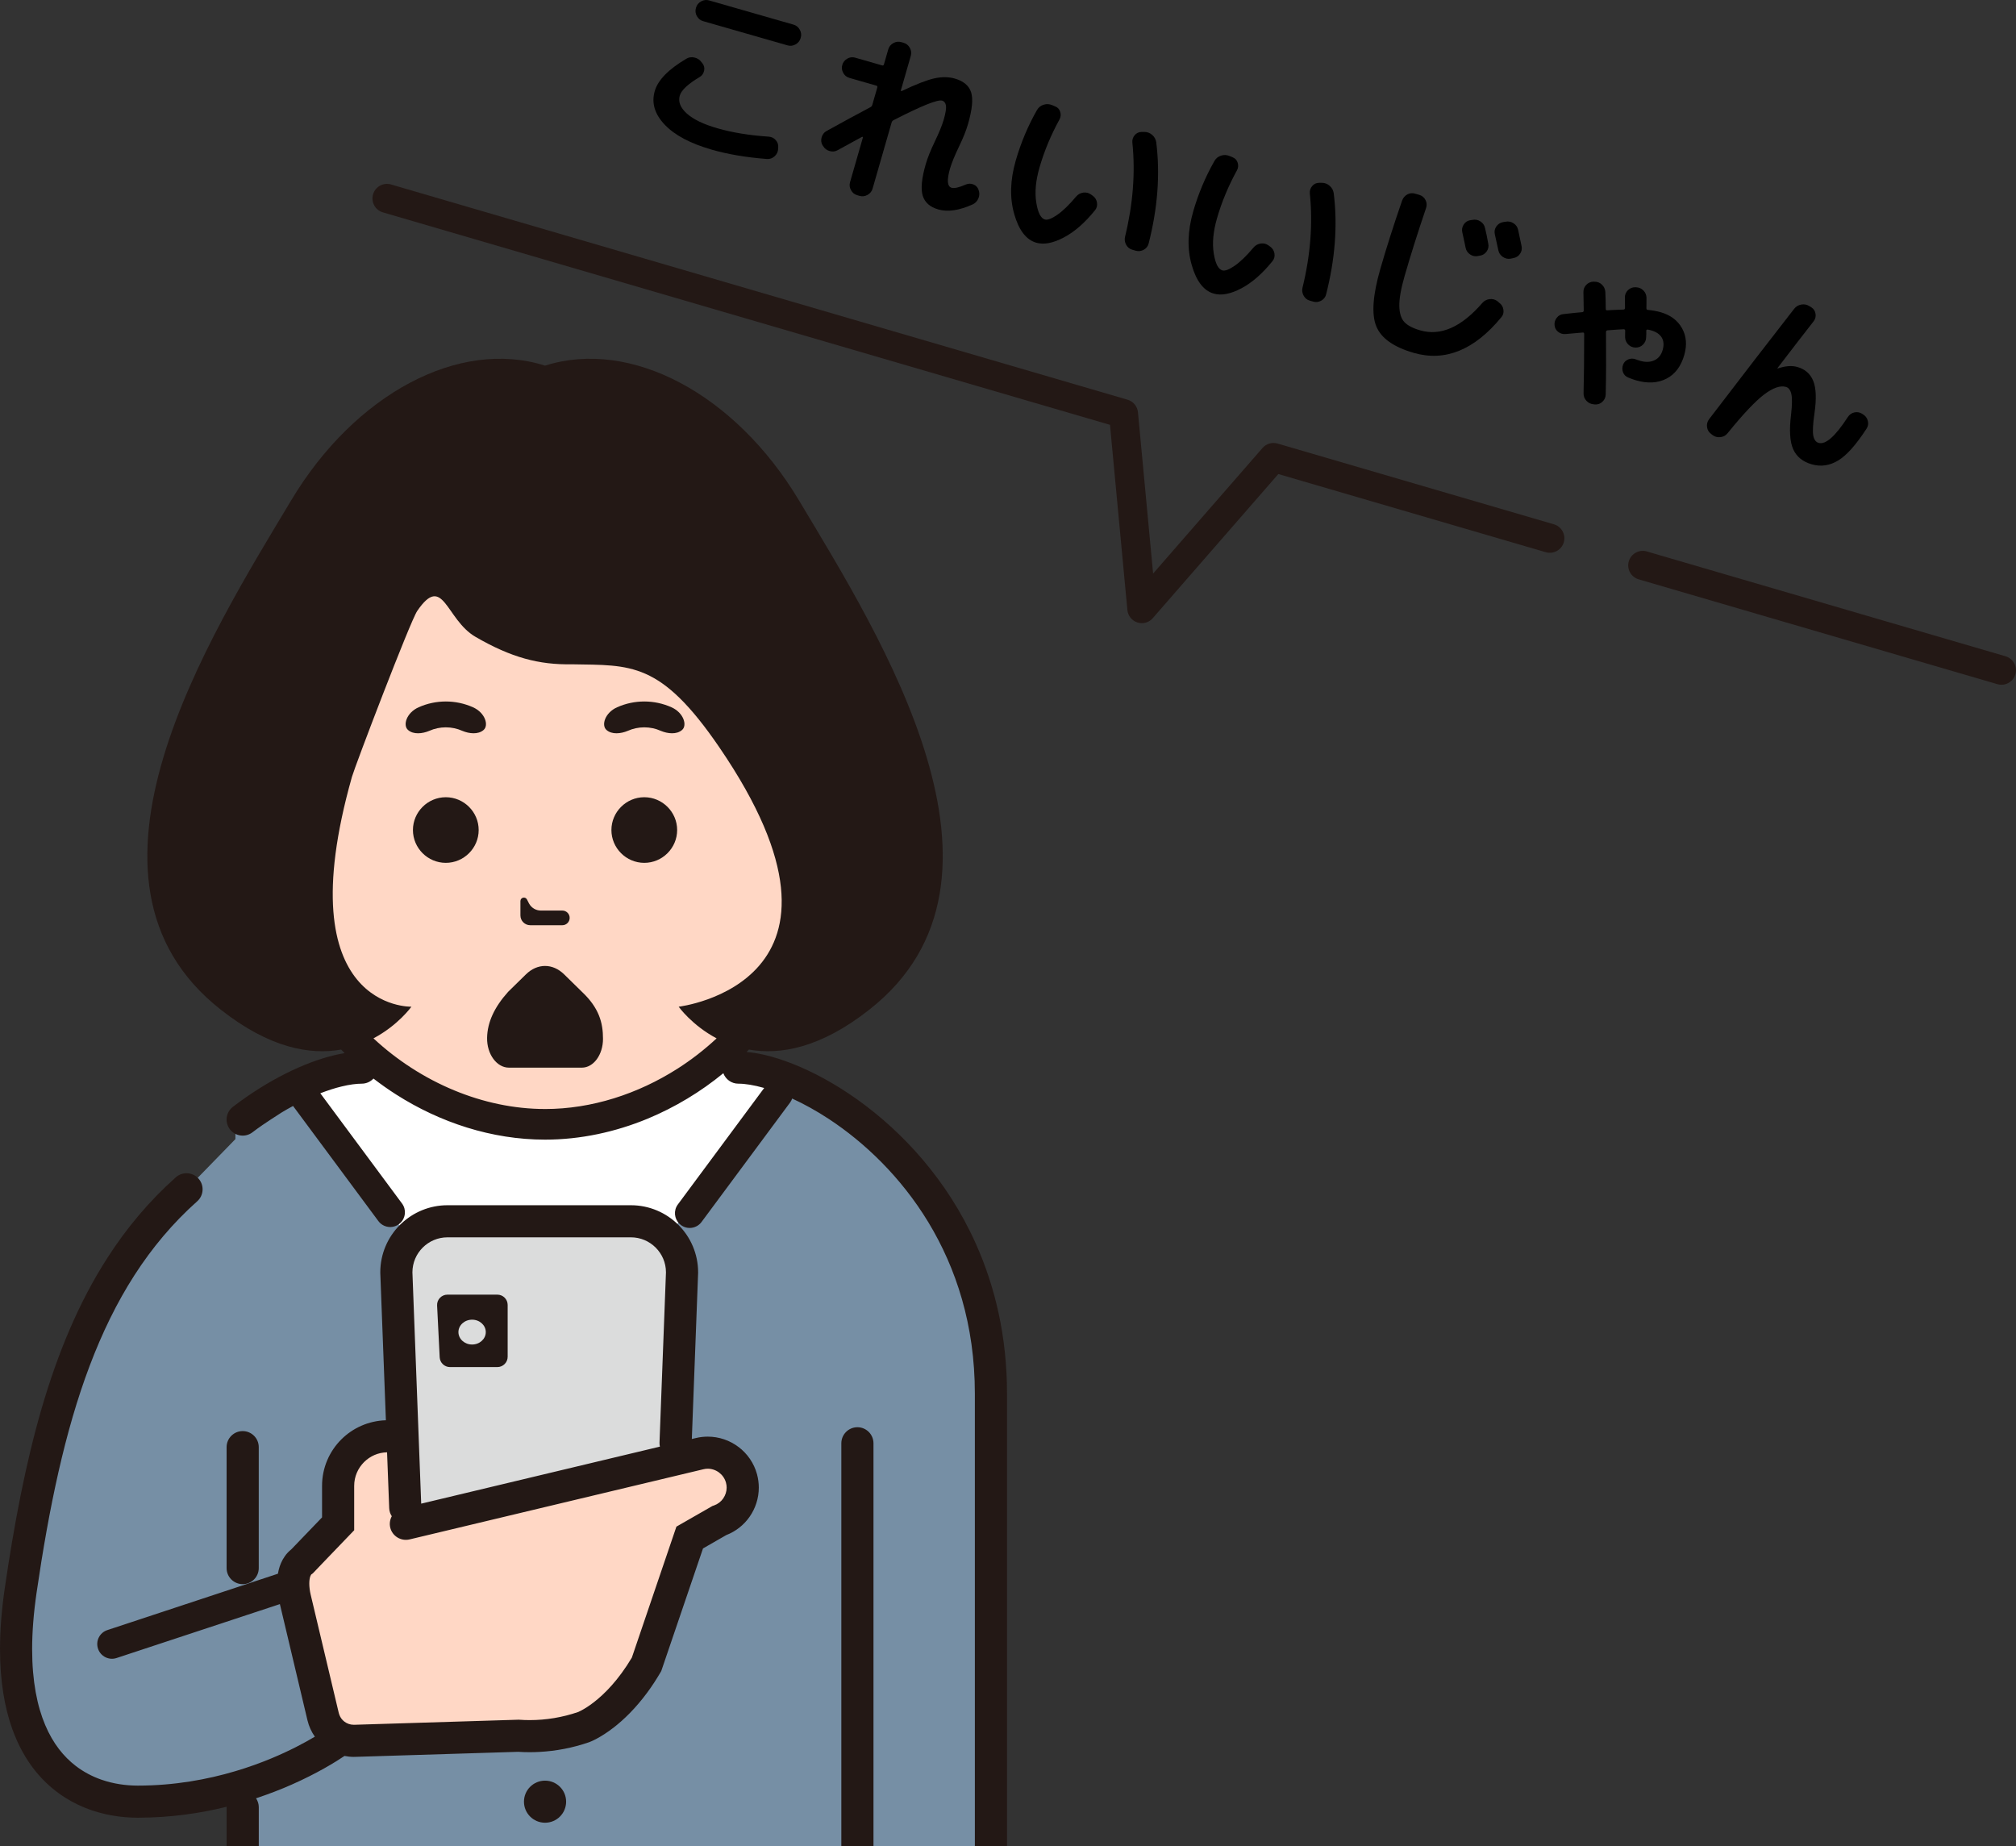 <?xml version="1.0" encoding="UTF-8"?>
<svg id="_レイヤー_2" data-name="レイヤー 2" xmlns="http://www.w3.org/2000/svg" width="178" height="163" viewBox="0 0 178 163">
  <rect x="0" y="0" width="178" height="163" fill="#333333" stroke="none"/>
  <defs>
    <style>
      .cls-1 {
        fill: #fff;
      }

      .cls-2 {
        fill: #ffd7c5;
      }

      .cls-3 {
        fill: #768fa5;
      }

      .cls-4 {
        fill: #dbdcdc;
      }

      .cls-5 {
        fill: #6c859b;
      }

      .cls-6 {
        fill: #231815;
      }
    </style>
  </defs>
  <g id="_メイン" data-name="メイン">
    <g>
      <g>
        <polygon class="cls-5" points="48.33 163 46.375 163 47.406 162.35 48.33 163"/>
        <path class="cls-3" d="m30.169,153.472s-7.344,5.592-18.009,5.592c-5.422,0-12.528-3.672-10.332-18.668,2.196-14.996,5.612-27.356,14.64-35.394l8.227-8.451,5.475,56.922Z"/>
        <path class="cls-3" d="m87.494,123.029v39.971H20.787v-63.552c.26-.257.482-.468.641-.604,1.071-.916,2.174-1.679,3.261-2.303.53-.302,1.058-.575,1.575-.812,2.213-1.023,4.25-1.472,5.675-1.472l16.238-6.036,17.013,6.036c6.085,0,22.304,9.447,22.304,28.773Z"/>
        <path class="cls-1" d="m34.046,92.652s-7.148,2.878-7.363,3.573c-.215.695,18.139,24.469,18.139,24.469,0,0,1.96,1.524,3.356,1.369,1.396-.155,3.271-2.533,3.271-2.533l17.952-24.642-10.085-4.902c-7.867-1.766-13.052-3.667-22.123.197l-3.146,2.468Z"/>
        <path class="cls-4" d="m54.594,147.704h-13.973c-2.46,0-4.454-1.991-4.454-4.446l-1.173-30.921c0-2.493,2.025-4.514,4.522-4.514h16.182c2.497,0,4.522,2.021,4.522,4.514l-1.173,30.921c0,2.455-1.994,4.446-4.454,4.446Z"/>
        <path class="cls-2" d="m65.469,130.532c-.437-1.61-2.076-2.581-3.701-2.193l-25.932,6.194-.842-7.734h-.751c-2.425,0-4.391,1.962-4.391,4.383v3.35l-3.062,2.164c-.925.654-1.36,1.803-1.099,2.904l2.838,11.959c.304,1.283,1.471,2.174,2.79,2.133l14.437-.447c1.953.136,3.913-.122,5.763-.76l2.029-.7c4.11-1.417,4.791-4.245,5.499-8.528l3.642-8.725.811-.281c1.533-.532,2.392-2.157,1.968-3.72Z"/>
        <path class="cls-2" d="m71.067,65.524h0v-7.981c0-10.625-11.103-20.768-22.881-20.768s-22.881,10.143-22.881,20.768v8.016c-4.071.373-7.26,3.789-7.26,7.951,0,4.287,3.384,7.784,7.631,7.977,2.017,9.295,11.994,17.382,22.511,17.382s20.488-8.081,22.509-17.373h.372c4.418,0,8-3.576,8-7.986s-3.582-7.986-8-7.986Z"/>
        <path class="cls-6" d="m48.124,97.91c-2.749,0-5.478-.593-8.025-1.648-2.635-1.09-5.072-2.677-7.125-4.589,2.188-1.161,3.351-2.795,3.351-2.795,0,0-11.082.328-5.251-20.292.267-.945,5.152-13.752,5.765-14.649,2.314-3.384,2.514.762,5.148,2.29,3.158,1.831,5.603,2.474,8.5,2.421,5.224.097,7.824-.279,13.021,7.323,14.228,20.812-3.585,22.908-3.585,22.908,0,0,1.162,1.633,3.349,2.794-1.06.988-2.221,1.891-3.461,2.681-3.483,2.22-7.565,3.559-11.687,3.557Zm-8.607,11.329h16.182c.861,0,1.628.344,2.194.907.561.563.905,1.324.908,2.179l-.571,15.044c-.005.12.011.236.035.349l-21.076,5.034-.775-20.427c.004-.855.347-1.617.908-2.179.566-.563,1.333-.907,2.194-.907Zm25.69,18.51c-.768-.582-1.718-.913-2.717-.913-.348,0-.703.039-1.051.124l-.355.084.556-14.68v-.029c0-1.631-.667-3.125-1.741-4.194-1.071-1.069-2.564-1.738-4.201-1.735h-16.179c-1.588-.003-3.039.627-4.103,1.637-.036.032-.068.065-.101.097-1.071,1.069-1.741,2.563-1.738,4.194v.029l.495,13.027c-1.533.046-2.925.682-3.934,1.689-1.051,1.046-1.705,2.505-1.702,4.103v2.781l-.127.133-2.584,2.687c-.225.179-.417.383-.569.601-.283.396-.449.819-.55,1.228-.026.111-.046.218-.065.325l-3.752,1.241-11.308,3.736c-.683.224-1.054.958-.827,1.64.225.682.96,1.053,1.643.825l10.491-3.463,3.925-1.296,2.437,10.266c.127.529.351,1.014.651,1.439-.918.546-2.226,1.248-3.863,1.926-.947.393-2.001.776-3.15,1.117-2.476.737-5.395,1.277-8.627,1.277-1.045,0-2.151-.156-3.205-.523-.794-.276-1.559-.673-2.265-1.212-1.058-.815-1.998-1.955-2.701-3.616-.7-1.657-1.152-3.843-1.152-6.695,0-1.485.124-3.145.394-5,1.09-7.449,2.483-14.196,4.683-20.011,1.1-2.907,2.398-5.584,3.96-8.011,1.562-2.423,3.384-4.6,5.539-6.52.586-.52.635-1.416.114-2.001-.023-.026-.046-.052-.072-.072-.527-.516-1.373-.539-1.933-.042-1.178,1.049-2.268,2.17-3.27,3.356-1.006,1.186-1.923,2.44-2.766,3.749-2.532,3.931-4.377,8.394-5.805,13.28-1.422,4.889-2.428,10.201-3.257,15.863-.29,1.972-.423,3.772-.423,5.409,0,2.8.394,5.139,1.097,7.085.527,1.459,1.23,2.696,2.06,3.716,1.246,1.53,2.769,2.566,4.338,3.2,1.569.633,3.179.877,4.666.88,2.877-.003,5.516-.39,7.852-.968-.003.016-.007.029-.007.042v3.444h2.841v-3.444c0-.292-.091-.562-.241-.789,1.145-.38,2.197-.789,3.131-1.202,2.255-.994,3.863-1.988,4.679-2.537.267.052.54.084.817.084.042,0,.085-.003.13-.003l14.38-.445c.342.023.687.033,1.028.033.273,0,.55-.007.823-.023,1.494-.075,2.971-.361,4.39-.848l.01-.003.01-.003c.117-.042.989-.377,2.187-1.306.875-.679,1.923-1.679,2.974-3.106.384-.523.768-1.105,1.145-1.748l.072-.123,3.687-10.828,2.053-1.179c.853-.331,1.559-.9,2.053-1.605.524-.747.82-1.647.82-2.586,0-.39-.052-.786-.156-1.179-.27-.994-.866-1.832-1.634-2.411Zm-1.354,4.548c-.195.279-.472.494-.817.617l-.127.042-3.186,1.826-3.934,11.562c-1.198,2.011-2.431,3.223-3.342,3.931-.465.361-.846.591-1.097.724-.127.068-.218.11-.273.136l-.039.016c-1.376.471-2.818.711-4.266.711-.306,0-.612-.01-.914-.032l-.072-.003-14.507.448h-.046c-.316,0-.605-.107-.843-.292-.186-.146-.332-.341-.42-.569-.023-.058-.042-.12-.059-.182l-2.483-10.457c-.072-.305-.12-.659-.12-.968,0-.273.039-.51.091-.643.026-.068.049-.11.065-.136l.039-.039.111-.078,1.048-1.095,2.61-2.716v-3.918c0-.825.332-1.556.872-2.099.527-.523,1.233-.848,2.031-.864l.189,4.935c.01.263.094.503.228.708-.159.296-.221.646-.137,1,.182.76.95,1.228,1.712,1.046l25.932-6.192c.133-.033.264-.049.39-.049.365,0,.719.123,1.006.341.286.218.501.517.605.893.039.146.059.292.059.435,0,.344-.111.679-.306.958Zm22.307-22.496c-2.541-5.669-6.492-9.882-10.41-12.689-1.962-1.403-3.918-2.459-5.717-3.174-.898-.357-1.757-.63-2.568-.815-.54-.123-1.054-.205-1.549-.247.072-.071.14-.143.208-.214,2.737.487,6.32-.12,10.644-3.534,14.579-11.458.967-32.937-6.228-44.957-5.636-9.405-14.849-14.297-22.418-11.89-7.566-2.407-16.778,2.485-22.411,11.89-7.201,12.02-20.81,33.499-6.232,44.957,4.325,3.414,7.907,4.022,10.644,3.534.101.107.202.211.306.315-.306.052-.615.111-.934.188-1.308.315-2.75.854-4.263,1.611-1.516.76-3.098,1.738-4.67,2.943-.622.478-.739,1.368-.26,1.988.133.175.299.309.485.4.104.055.215.094.329.117.394.091.826.01,1.175-.257.508-.39,1.019-.754,2.564-1.744.342-.208.683-.4,1.019-.582l7.533,10.162c.426.575,1.24.698,1.819.27.042-.033.085-.065.12-.101.475-.445.547-1.179.153-1.715l-7.218-9.736c.674-.26,1.312-.465,1.884-.601.7-.172,1.311-.247,1.774-.247.41,0,.774-.175,1.035-.452.644.497,1.315.971,2.005,1.41,3.872,2.469,8.435,3.983,13.143,3.983,3.14,0,6.219-.676,9.066-1.852,2.421-1.007,4.679-2.371,6.677-4.012.202.536.716.923,1.324.923.573-.003,1.367.117,2.284.38l-7.624,10.285c-.394.529-.322,1.264.146,1.709.039.039.081.075.127.107.576.429,1.393.305,1.819-.27l7.829-10.561c.078-.104.13-.221.173-.338,1.038.477,2.141,1.082,3.261,1.819,3.101,2.043,6.329,5.084,8.767,9.109,2.437,4.032,4.1,9.038,4.103,15.116v39.971h2.838v-39.971c.003-5.029-1.058-9.45-2.753-13.228Z"/>
        <path class="cls-6" d="m77.123,127.425v35.575h-2.838v-35.575c0-.783.635-1.42,1.419-1.42s1.419.637,1.419,1.42Z"/>
        <path class="cls-6" d="m46.263,159.064c0,1.026.833,1.858,1.861,1.858s1.861-.832,1.861-1.858-.833-1.857-1.861-1.857-1.861.831-1.861,1.857Z"/>
        <path class="cls-6" d="m22.846,138.442v-10.679c0-.783-.635-1.417-1.419-1.417s-1.419.634-1.419,1.417v10.679c0,.783.635,1.417,1.419,1.417s1.419-.634,1.419-1.417Z"/>
        <path class="cls-6" d="m39.732,120.694h4.179c.504,0,.912-.408.912-.91v-4.574c0-.503-.408-.91-.912-.91h-4.407c-.521,0-.937.436-.911.955l.228,4.574c.024.484.425.865.91.865Zm1.952-4.184c.667,0,1.208.491,1.208,1.096s-.541,1.097-1.208,1.097-1.208-.491-1.208-1.097.541-1.096,1.208-1.096Z"/>
        <path class="cls-6" d="m46.816,81.684h2.834c.358,0,.648-.29.648-.647s-.29-.647-.648-.647h-1.894c-.446,0-.854-.249-1.057-.645l-.17-.332c-.147-.286-.579-.182-.579.14v1.266c0,.478.388.865.867.865Z"/>
        <path class="cls-6" d="m51.378,87.56l-1.57-1.539c-1.007-.988-2.362-.988-3.369,0l-1.57,1.539c-1.221,1.357-1.838,2.696-1.862,4.067-.026,1.447.861,2.632,1.92,2.632h6.451c1.025,0,1.861-1.134,1.863-2.534.002-1.405-.328-2.723-1.863-4.164Z"/>
        <path class="cls-6" d="m39.362,70.384c-1.596,0-2.902,1.304-2.902,2.897s1.306,2.897,2.902,2.897,2.902-1.304,2.902-2.897-1.306-2.897-2.902-2.897Z"/>
        <path class="cls-6" d="m56.886,70.384c-1.596,0-2.902,1.304-2.902,2.897s1.306,2.897,2.902,2.897,2.902-1.304,2.902-2.897-1.306-2.897-2.902-2.897Z"/>
        <path class="cls-6" d="m59.287,62.443c-1.523-.682-3.278-.682-4.801,0-1.086.485-1.41,1.603-.932,2.007.474.416,1.263.33,1.869.076.928-.416,1.998-.416,2.926,0,.605.253,1.394.339,1.869-.076.479-.405.154-1.522-.931-2.007Z"/>
        <path class="cls-6" d="m41.763,62.443c-1.523-.682-3.278-.682-4.801,0-1.086.485-1.41,1.603-.932,2.007.474.416,1.263.33,1.869.076.928-.416,1.998-.416,2.926,0,.605.253,1.394.339,1.869-.076.479-.405.154-1.522-.931-2.007Z"/>
      </g>
      <path class="cls-6" d="m176.719,60.455c-.119,0-.24-.017-.36-.051l-31.675-9.256c-.68-.199-1.069-.911-.872-1.591.199-.68.916-1.069,1.589-.873l31.675,9.256c.68.199,1.069.911.872,1.591-.164.56-.675.924-1.229.924Zm-75.902-5.439c-.131,0-.264-.02-.393-.062-.488-.157-.835-.59-.883-1.101l-1.536-16.345L33.809,18.75c-.68-.199-1.069-.911-.872-1.591.199-.679.914-1.073,1.589-.873l65.032,19.003c.504.148.868.588.917,1.111l1.337,14.238,9.663-11.091c.329-.377.846-.526,1.324-.388l24.402,7.13c.68.199,1.069.911.872,1.591-.199.68-.916,1.069-1.589.873l-23.616-6.901-11.087,12.725c-.247.283-.602.44-.966.44Z"/>
      <g>
        <path d="m62.821,13.205c-1.87-.536-3.248-1.269-4.133-2.2-.887-.931-1.179-1.919-.879-2.961.279-.97,1.202-1.919,2.77-2.847.22-.139.464-.18.729-.12.266.059.475.195.628.409l.087.11c.15.19.197.407.145.65-.054.244-.183.428-.387.55-1.038.617-1.624,1.166-1.762,1.645-.156.543.053,1.072.628,1.586.576.515,1.48.95,2.713,1.303,1.306.375,2.809.619,4.505.733.256.018.466.12.632.309.166.188.237.404.214.645l-.005.134c-.017.254-.122.47-.313.646-.192.176-.416.256-.671.239-1.826-.139-3.46-.416-4.901-.829Zm-.215-13.169l7.459,2.139c.24.068.424.219.551.446.127.229.155.463.086.702l-.013.047c-.069.241-.218.423-.447.55-.229.127-.463.155-.703.086l-7.459-2.139c-.24-.069-.424-.217-.551-.446-.126-.228-.155-.462-.086-.702l.013-.047c.069-.24.219-.422.447-.55.229-.125.463-.155.703-.086Z"/>
        <path d="m74.99,6.874c-.24-.069-.422-.217-.542-.444-.122-.227-.148-.461-.079-.7s.215-.422.438-.552c.223-.127.455-.157.695-.088l2.383.683c.082.023.138-.005.161-.088l.383-1.33c.069-.24.217-.422.446-.55.229-.126.463-.155.703-.086l.204.058c.24.069.423.218.55.446.126.229.156.463.087.702l-.878,3.05c-.006.021,0,.039.018.057.018.016.04.018.067.002,1.258-.599,2.215-.971,2.874-1.116.658-.144,1.259-.139,1.801.017.773.222,1.255.626,1.441,1.211.189.584.099,1.518-.271,2.8-.165.574-.428,1.232-.789,1.976-.399.834-.666,1.491-.804,1.971-.291,1.012-.244,1.573.143,1.684.24.068.658-.026,1.253-.285.22-.095.44-.099.665-.012.223.087.376.243.457.469.098.254.096.505-.003.752-.101.248-.268.428-.504.542-1.195.538-2.21.687-3.046.447-.732-.21-1.189-.614-1.373-1.214-.184-.601-.095-1.527.266-2.777.155-.543.418-1.202.789-1.976.389-.804.656-1.459.804-1.971.168-.585.231-.995.193-1.231-.04-.238-.153-.383-.341-.437-.397-.113-1.83.463-4.298,1.731-.081.044-.135.114-.161.208l-1.679,5.834c-.069.241-.22.422-.447.55-.229.127-.463.155-.703.086l-.204-.058c-.24-.069-.424-.217-.55-.446-.128-.229-.155-.462-.086-.702l1.134-3.941c.006-.021-.003-.041-.026-.059s-.043-.019-.059,0c-.441.236-1.159.628-2.155,1.178-.215.119-.447.142-.698.07-.25-.072-.441-.217-.569-.434l-.062-.086c-.119-.213-.144-.447-.071-.697s.217-.435.432-.553c1.479-.819,2.771-1.52,3.881-2.107.079-.045.134-.113.16-.207l.441-1.532c.024-.084-.007-.138-.09-.161l-2.382-.683Z"/>
        <path d="m91.497,21.428c-.888-.255-1.536-1.095-1.945-2.523-.41-1.426-.366-2.999.129-4.721.453-1.575,1.079-3.066,1.88-4.472.136-.234.33-.389.585-.467.254-.08.508-.067.76.039l.258.109c.224.086.373.247.446.483s.052.461-.067.675c-.761,1.386-1.348,2.798-1.762,4.237-.334,1.158-.428,2.185-.286,3.086.143.898.397,1.4.763,1.505.23.066.592-.071,1.086-.409.492-.338,1.049-.877,1.668-1.613.17-.2.381-.317.635-.352.254-.033.483.023.689.172l.153.112c.206.149.329.35.368.605.04.254-.018.476-.174.669-.896,1.109-1.817,1.913-2.764,2.408-.945.497-1.753.649-2.422.458Zm7.838-.53c.703-2.88.919-5.651.645-8.316-.021-.244.048-.458.203-.644s.359-.284.608-.29h.238c.261-.003.494.082.698.258.203.178.324.396.362.654.353,2.823.129,5.801-.671,8.936-.06.244-.203.427-.432.555-.229.125-.462.155-.702.086l-.313-.09c-.24-.068-.422-.217-.543-.444-.121-.226-.153-.461-.094-.704Z"/>
        <path d="m107.167,25.921c-.889-.254-1.537-1.095-1.946-2.523-.409-1.426-.366-2.999.129-4.721.453-1.575,1.08-3.065,1.881-4.472.135-.233.329-.389.584-.467.255-.079.508-.067.76.04l.258.108c.225.087.373.247.446.484.073.236.052.46-.067.674-.76,1.386-1.348,2.798-1.761,4.237-.333,1.158-.429,2.185-.286,3.086.143.899.396,1.4.762,1.505.23.066.593-.07,1.086-.409s1.049-.876,1.668-1.613c.171-.199.383-.317.636-.351s.482.022.689.172l.153.111c.205.15.328.351.368.605s-.019.476-.175.669c-.896,1.109-1.817,1.913-2.762,2.408-.947.498-1.755.649-2.423.458Zm7.838-.53c.704-2.879.919-5.651.644-8.316-.02-.244.048-.458.204-.644.155-.187.358-.284.608-.29h.238c.261-.003.493.083.697.259.203.178.324.395.362.654.353,2.822.129,5.801-.671,8.935-.059.244-.203.428-.432.555-.228.126-.462.155-.702.086l-.313-.09c-.24-.068-.421-.217-.541-.443-.123-.227-.155-.462-.095-.705Z"/>
        <path d="m124.83,31.155c-1.776-.51-2.88-1.292-3.312-2.346-.432-1.055-.313-2.741.353-5.055.543-1.888,1.186-3.906,1.927-6.052.093-.244.25-.424.47-.543.221-.116.455-.136.703-.053l.375.108c.237.08.412.231.523.455.11.225.126.455.046.69-.749,2.213-1.382,4.216-1.897,6.01-.324,1.126-.479,2.01-.467,2.651.014.643.163,1.114.449,1.416.287.302.753.547,1.401.732,1.807.518,3.635-.29,5.481-2.424.166-.189.378-.301.631-.335s.482.023.687.172l.178.153c.206.15.328.353.365.612.039.259-.025.484-.193.673-2.38,2.886-4.952,3.931-7.721,3.137Zm5.176-11.742c.252-.052.488-.006.708.136.219.142.354.338.406.591.101.401.194.858.284,1.368.052.252.007.482-.139.689-.144.207-.342.332-.59.373l-.179.033c-.253.053-.485.005-.697-.141-.214-.146-.346-.343-.397-.597-.034-.156-.082-.384-.143-.684s-.109-.523-.146-.669c-.056-.243-.016-.47.121-.685.135-.215.326-.343.576-.385l.195-.029Zm4.036.887c.137.626.237,1.1.303,1.424.052.252.006.482-.138.689-.146.207-.342.332-.592.373l-.234.051c-.25.042-.48-.01-.693-.156-.212-.145-.346-.344-.396-.596l-.308-1.408c-.055-.243-.013-.466.127-.676.14-.207.335-.337.587-.39l.23-.036c.252-.051.489-.006.708.136.22.142.355.339.406.591Z"/>
        <path d="m138.218,29.49c-.244.02-.46-.045-.648-.195s-.294-.346-.314-.59c-.02-.244.045-.462.198-.654.15-.195.35-.3.592-.321.818-.093,1.372-.15,1.66-.169.082-.009.125-.059.127-.149-.004-.182-.008-.451-.013-.809-.005-.356-.009-.626-.014-.808-.004-.261.081-.479.256-.654.175-.176.389-.267.64-.275l.082.007c.252-.007.469.078.656.256.187.178.287.399.302.662.01.161.019.406.026.736.007.329.01.573.01.731-.007.1.037.147.13.139.185-.016.659-.037,1.426-.066.09.004.138-.046.144-.145,0-.112-.004-.274-.005-.484-.002-.209-.005-.349-.007-.418-.004-.26.084-.48.266-.66.182-.179.397-.266.646-.264l.066.003c.259.006.477.1.657.281.18.182.271.403.275.664l-.008.912c-.004.089.045.136.145.143.419.042.785.107,1.098.197.877.251,1.512.723,1.899,1.416.389.693.455,1.483.2,2.369-.288,1-.813,1.698-1.575,2.088-.763.391-1.657.44-2.681.147-.22-.064-.449-.146-.691-.249-.224-.086-.378-.242-.46-.463-.083-.221-.08-.449.009-.684.084-.213.235-.363.453-.453s.439-.093.664-.006c.09.038.225.083.402.134.471.134.885.117,1.244-.051.358-.167.602-.47.727-.909.123-.427.098-.79-.076-1.089-.174-.297-.486-.511-.935-.641-.137-.039-.241-.063-.317-.073-.08,0-.119.039-.119.117.006.06.007.155.002.289-.006.135-.009.229-.014.284-.004.248-.096.462-.277.641s-.402.266-.66.26c-.259-.007-.475-.099-.649-.28-.175-.18-.267-.394-.272-.645l.008-.556c.003-.09-.04-.135-.13-.138-.31.012-.788.044-1.436.095-.083.011-.125.06-.128.151.02,2.094.012,3.931-.025,5.513-.004.247-.099.459-.285.637s-.408.259-.664.244l-.098-.013c-.256-.016-.473-.118-.65-.303-.178-.188-.264-.411-.259-.669.037-1.502.055-3.252.054-5.25.002-.09-.049-.127-.155-.112-.196.012-.694.055-1.496.13Z"/>
        <path d="m151.082,38.31c-.206-.15-.326-.35-.361-.602-.034-.253.022-.482.173-.689,2.83-3.703,5.338-6.959,7.525-9.763.16-.201.37-.326.632-.369.262-.044.502.006.721.147l.16.097c.207.139.332.33.369.572s-.017.461-.164.655c-.895,1.143-1.957,2.521-3.189,4.131l-.009.032.03.009c.666-.227,1.242-.27,1.734-.129.679.195,1.146.608,1.398,1.238.254.632.289,1.582.105,2.85-.137.943-.171,1.597-.105,1.96.064.363.223.581.474.652.616.177,1.474-.583,2.572-2.276.142-.219.334-.357.575-.412.242-.054.469-.018.681.111l.086.059c.221.131.364.322.429.572.064.249.025.478-.113.688-.917,1.418-1.752,2.356-2.505,2.811-.753.456-1.532.569-2.337.338-.793-.228-1.339-.671-1.635-1.332-.297-.661-.358-1.684-.187-3.068.095-.842.104-1.441.025-1.797-.079-.354-.238-.567-.479-.637-.501-.144-1.143.079-1.923.668-.781.59-1.854,1.726-3.221,3.412-.16.202-.369.32-.627.353-.26.033-.491-.024-.697-.174l-.139-.108Z"/>
      </g>
    </g>
  </g>
</svg>